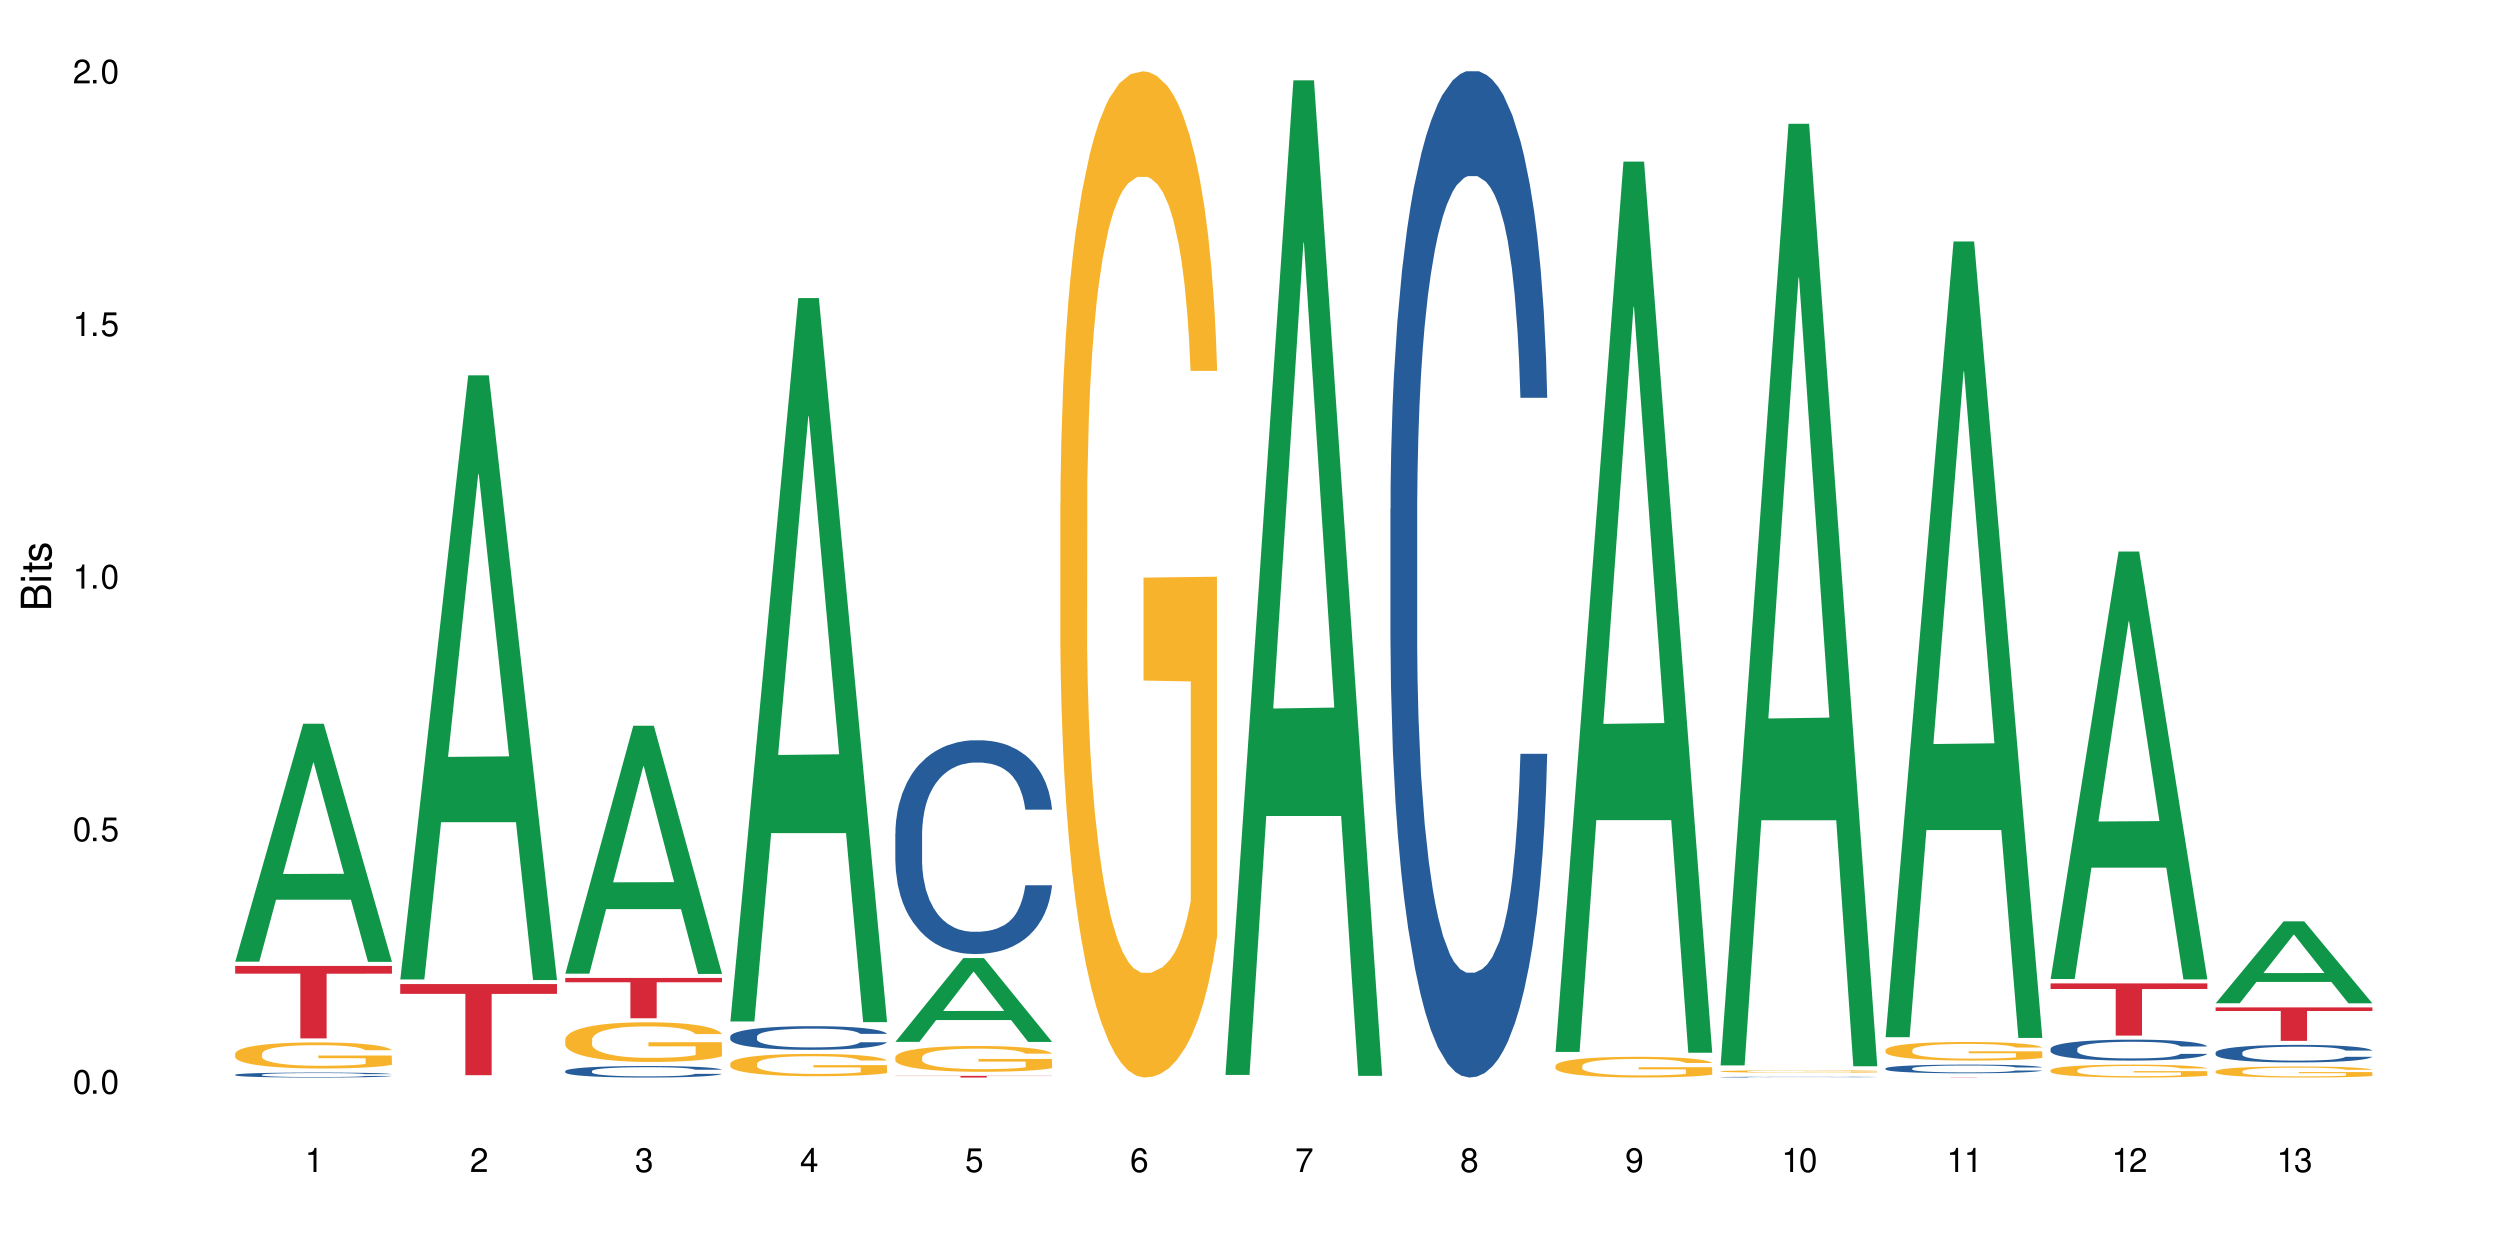 <?xml version="1.0" encoding="UTF-8"?>
<svg xmlns="http://www.w3.org/2000/svg" xmlns:xlink="http://www.w3.org/1999/xlink" width="720" height="360" viewBox="0 0 720 360">
<defs>
<g>
<g id="glyph-0-0">
</g>
<g id="glyph-0-1">
<path d="M 2.641 -6.938 C 2 -6.938 1.422 -6.656 1.078 -6.172 C 0.641 -5.562 0.406 -4.641 0.406 -3.359 C 0.406 -1.016 1.188 0.219 2.641 0.219 C 4.078 0.219 4.859 -1.016 4.859 -3.297 C 4.859 -4.641 4.656 -5.547 4.203 -6.172 C 3.844 -6.656 3.281 -6.938 2.641 -6.938 Z M 2.641 -6.188 C 3.547 -6.188 4 -5.25 4 -3.375 C 4 -1.406 3.562 -0.484 2.625 -0.484 C 1.734 -0.484 1.281 -1.438 1.281 -3.344 C 1.281 -5.25 1.734 -6.188 2.641 -6.188 Z M 2.641 -6.188 "/>
</g>
<g id="glyph-0-2">
<path d="M 1.828 -1 L 0.828 -1 L 0.828 0 L 1.828 0 Z M 1.828 -1 "/>
</g>
<g id="glyph-0-3">
<path d="M 4.562 -6.797 L 1.062 -6.797 L 0.547 -3.094 L 1.328 -3.094 C 1.719 -3.562 2.047 -3.734 2.578 -3.734 C 3.484 -3.734 4.062 -3.109 4.062 -2.094 C 4.062 -1.125 3.484 -0.531 2.578 -0.531 C 1.828 -0.531 1.375 -0.906 1.188 -1.672 L 0.328 -1.672 C 0.453 -1.109 0.547 -0.844 0.75 -0.594 C 1.125 -0.078 1.828 0.219 2.594 0.219 C 3.969 0.219 4.922 -0.781 4.922 -2.219 C 4.922 -3.562 4.031 -4.484 2.719 -4.484 C 2.25 -4.484 1.859 -4.359 1.469 -4.062 L 1.734 -5.969 L 4.562 -5.969 Z M 4.562 -6.797 "/>
</g>
<g id="glyph-0-4">
<path d="M 2.484 -4.938 L 2.484 0 L 3.328 0 L 3.328 -6.938 L 2.766 -6.938 C 2.469 -5.875 2.281 -5.734 0.984 -5.562 L 0.984 -4.938 Z M 2.484 -4.938 "/>
</g>
<g id="glyph-0-5">
<path d="M 4.859 -0.828 L 1.281 -0.828 C 1.359 -1.406 1.672 -1.781 2.5 -2.281 L 3.469 -2.828 C 4.406 -3.344 4.906 -4.062 4.906 -4.906 C 4.906 -5.484 4.672 -6.031 4.266 -6.406 C 3.859 -6.766 3.375 -6.938 2.719 -6.938 C 1.859 -6.938 1.219 -6.625 0.844 -6.031 C 0.609 -5.672 0.5 -5.234 0.484 -4.531 L 1.328 -4.531 C 1.359 -5.016 1.406 -5.281 1.531 -5.516 C 1.75 -5.938 2.188 -6.203 2.703 -6.203 C 3.469 -6.203 4.031 -5.641 4.031 -4.891 C 4.031 -4.344 3.719 -3.859 3.125 -3.516 L 2.234 -3 C 0.812 -2.172 0.406 -1.531 0.328 -0.016 L 4.859 -0.016 Z M 4.859 -0.828 "/>
</g>
<g id="glyph-0-6">
<path d="M 2.125 -3.188 L 2.578 -3.188 C 3.5 -3.188 3.984 -2.766 3.984 -1.922 C 3.984 -1.062 3.469 -0.531 2.594 -0.531 C 1.656 -0.531 1.203 -1 1.156 -2.016 L 0.312 -2.016 C 0.344 -1.453 0.438 -1.094 0.609 -0.781 C 0.953 -0.109 1.625 0.219 2.547 0.219 C 3.953 0.219 4.859 -0.625 4.859 -1.938 C 4.859 -2.828 4.516 -3.297 3.703 -3.594 C 4.344 -3.844 4.656 -4.328 4.656 -5.031 C 4.656 -6.219 3.875 -6.938 2.578 -6.938 C 1.203 -6.938 0.484 -6.172 0.453 -4.703 L 1.297 -4.703 C 1.312 -5.125 1.344 -5.359 1.453 -5.578 C 1.641 -5.969 2.062 -6.203 2.594 -6.203 C 3.344 -6.203 3.797 -5.75 3.797 -5 C 3.797 -4.516 3.609 -4.219 3.25 -4.047 C 3.016 -3.953 2.703 -3.922 2.125 -3.906 Z M 2.125 -3.188 "/>
</g>
<g id="glyph-0-7">
<path d="M 3.141 -1.672 L 3.141 0 L 3.984 0 L 3.984 -1.672 L 4.984 -1.672 L 4.984 -2.438 L 3.984 -2.438 L 3.984 -6.938 L 3.359 -6.938 L 0.266 -2.578 L 0.266 -1.672 Z M 3.141 -2.438 L 1 -2.438 L 3.141 -5.5 Z M 3.141 -2.438 "/>
</g>
<g id="glyph-0-8">
<path d="M 4.781 -5.125 C 4.609 -6.266 3.891 -6.938 2.844 -6.938 C 2.094 -6.938 1.422 -6.578 1.031 -5.953 C 0.594 -5.266 0.406 -4.422 0.406 -3.172 C 0.406 -2 0.578 -1.25 0.984 -0.641 C 1.359 -0.078 1.953 0.219 2.703 0.219 C 3.984 0.219 4.922 -0.75 4.922 -2.094 C 4.922 -3.375 4.062 -4.281 2.844 -4.281 C 2.172 -4.281 1.641 -4.031 1.281 -3.516 C 1.281 -5.234 1.828 -6.188 2.797 -6.188 C 3.391 -6.188 3.797 -5.797 3.938 -5.125 Z M 2.734 -3.531 C 3.547 -3.531 4.062 -2.953 4.062 -2.031 C 4.062 -1.156 3.484 -0.531 2.703 -0.531 C 1.922 -0.531 1.328 -1.188 1.328 -2.078 C 1.328 -2.938 1.906 -3.531 2.734 -3.531 Z M 2.734 -3.531 "/>
</g>
<g id="glyph-0-9">
<path d="M 4.984 -6.797 L 0.438 -6.797 L 0.438 -5.969 L 4.109 -5.969 C 2.5 -3.656 1.828 -2.234 1.328 0 L 2.219 0 C 2.594 -2.172 3.453 -4.047 4.984 -6.094 Z M 4.984 -6.797 "/>
</g>
<g id="glyph-0-10">
<path d="M 3.75 -3.656 C 4.469 -4.094 4.688 -4.438 4.688 -5.078 C 4.688 -6.172 3.844 -6.938 2.641 -6.938 C 1.438 -6.938 0.594 -6.172 0.594 -5.094 C 0.594 -4.438 0.812 -4.094 1.516 -3.656 C 0.734 -3.266 0.359 -2.703 0.359 -1.922 C 0.359 -0.656 1.281 0.219 2.641 0.219 C 3.984 0.219 4.922 -0.656 4.922 -1.922 C 4.922 -2.703 4.531 -3.266 3.75 -3.656 Z M 2.641 -6.188 C 3.359 -6.188 3.812 -5.75 3.812 -5.062 C 3.812 -4.406 3.344 -3.984 2.641 -3.984 C 1.922 -3.984 1.453 -4.406 1.453 -5.078 C 1.453 -5.75 1.922 -6.188 2.641 -6.188 Z M 2.641 -3.266 C 3.484 -3.266 4.062 -2.719 4.062 -1.906 C 4.062 -1.078 3.484 -0.531 2.625 -0.531 C 1.797 -0.531 1.219 -1.094 1.219 -1.906 C 1.219 -2.719 1.781 -3.266 2.641 -3.266 Z M 2.641 -3.266 "/>
</g>
<g id="glyph-0-11">
<path d="M 0.516 -1.578 C 0.672 -0.453 1.406 0.219 2.438 0.219 C 3.188 0.219 3.859 -0.141 4.266 -0.766 C 4.688 -1.453 4.891 -2.297 4.891 -3.547 C 4.891 -4.719 4.703 -5.453 4.312 -6.078 C 3.938 -6.641 3.344 -6.938 2.594 -6.938 C 1.297 -6.938 0.359 -5.969 0.359 -4.625 C 0.359 -3.344 1.234 -2.453 2.453 -2.453 C 3.094 -2.453 3.578 -2.672 4.016 -3.203 C 4 -1.484 3.469 -0.531 2.5 -0.531 C 1.906 -0.531 1.484 -0.906 1.359 -1.578 Z M 2.578 -6.203 C 3.375 -6.203 3.969 -5.531 3.969 -4.641 C 3.969 -3.797 3.391 -3.188 2.547 -3.188 C 1.734 -3.188 1.234 -3.766 1.234 -4.688 C 1.234 -5.562 1.797 -6.203 2.578 -6.203 Z M 2.578 -6.203 "/>
</g>
<g id="glyph-1-0">
</g>
<g id="glyph-1-1">
<path d="M 0 -0.953 L 0 -4.891 C 0 -5.719 -0.234 -6.344 -0.734 -6.797 C -1.188 -7.234 -1.812 -7.469 -2.5 -7.469 C -3.547 -7.469 -4.188 -7 -4.625 -5.875 C -4.984 -6.688 -5.625 -7.094 -6.531 -7.094 C -7.172 -7.094 -7.734 -6.859 -8.141 -6.391 C -8.562 -5.922 -8.75 -5.344 -8.75 -4.5 L -8.75 -0.953 Z M -4.984 -2.062 L -7.766 -2.062 L -7.766 -4.219 C -7.766 -4.844 -7.688 -5.203 -7.453 -5.5 C -7.219 -5.812 -6.859 -5.969 -6.375 -5.969 C -5.891 -5.969 -5.531 -5.812 -5.297 -5.5 C -5.062 -5.203 -4.984 -4.844 -4.984 -4.219 Z M -0.984 -2.062 L -4 -2.062 L -4 -4.781 C -4 -5.766 -3.438 -6.359 -2.484 -6.359 C -1.547 -6.359 -0.984 -5.766 -0.984 -4.781 Z M -0.984 -2.062 "/>
</g>
<g id="glyph-1-2">
<path d="M -6.281 -1.797 L -6.281 -0.797 L 0 -0.797 L 0 -1.797 Z M -8.75 -1.797 L -8.75 -0.797 L -7.484 -0.797 L -7.484 -1.797 Z M -8.75 -1.797 "/>
</g>
<g id="glyph-1-3">
<path d="M -6.281 -3.047 L -6.281 -2.016 L -8.016 -2.016 L -8.016 -1.016 L -6.281 -1.016 L -6.281 -0.172 L -5.469 -0.172 L -5.469 -1.016 L -0.719 -1.016 C -0.078 -1.016 0.281 -1.453 0.281 -2.234 C 0.281 -2.5 0.25 -2.719 0.188 -3.047 L -0.641 -3.047 C -0.609 -2.906 -0.594 -2.766 -0.594 -2.562 C -0.594 -2.141 -0.719 -2.016 -1.156 -2.016 L -5.469 -2.016 L -5.469 -3.047 Z M -6.281 -3.047 "/>
</g>
<g id="glyph-1-4">
<path d="M -4.531 -5.25 C -5.766 -5.25 -6.469 -4.422 -6.469 -2.969 C -6.469 -1.516 -5.719 -0.562 -4.547 -0.562 C -3.562 -0.562 -3.094 -1.062 -2.734 -2.562 L -2.516 -3.484 C -2.344 -4.188 -2.094 -4.469 -1.641 -4.469 C -1.047 -4.469 -0.641 -3.875 -0.641 -3 C -0.641 -2.453 -0.797 -2 -1.062 -1.75 C -1.25 -1.594 -1.422 -1.531 -1.875 -1.469 L -1.875 -0.406 C -0.422 -0.453 0.281 -1.266 0.281 -2.922 C 0.281 -4.5 -0.5 -5.516 -1.719 -5.516 C -2.656 -5.516 -3.172 -4.984 -3.469 -3.734 L -3.703 -2.766 C -3.891 -1.953 -4.156 -1.609 -4.594 -1.609 C -5.188 -1.609 -5.547 -2.125 -5.547 -2.938 C -5.547 -3.75 -5.203 -4.172 -4.531 -4.203 Z M -4.531 -5.25 "/>
</g>
</g>
</defs>
<rect x="-72" y="-36" width="864" height="432" fill="rgb(100%, 100%, 100%)" fill-opacity="1"/>
<path fill-rule="nonzero" fill="rgb(6.275%, 58.824%, 28.235%)" fill-opacity="1" d="M 67.73 276.957 L 67.777 276.891 L 87.316 208.438 L 93.25 208.438 L 112.883 277.02 L 105.984 277.02 L 101.066 259.117 L 79.5 259.117 L 74.676 276.957 L 67.73 276.957 L 81.574 251.711 L 99.086 251.648 L 90.355 219.645 L 90.258 219.578 L 90.164 219.773 L 81.527 251.648 L 81.574 251.711 Z M 67.73 276.957 "/>
<path fill-rule="nonzero" fill="rgb(14.51%, 36.078%, 60%)" fill-opacity="1" d="M 67.73 309.52 L 67.785 309.52 L 67.785 309.488 L 67.953 309.438 L 68.336 309.375 L 68.723 309.332 L 69.715 309.254 L 71.09 309.18 L 72.523 309.121 L 73.566 309.086 L 74.504 309.059 L 76.652 309.012 L 78.027 308.984 L 79.516 308.965 L 81.332 308.941 L 82.652 308.93 L 85.629 308.906 L 87.828 308.898 L 89.535 308.895 L 93.227 308.895 L 95.43 308.898 L 97.027 308.906 L 98.789 308.918 L 100.273 308.93 L 102.863 308.957 L 105.176 308.992 L 106.223 309.016 L 107.875 309.055 L 109.141 309.094 L 110.02 309.129 L 111.012 309.18 L 111.895 309.238 L 112.555 309.305 L 112.883 309.359 L 105.176 309.359 L 104.789 309.309 L 104.348 309.266 L 103.523 309.215 L 102.699 309.176 L 101.543 309.137 L 100.496 309.113 L 99.062 309.086 L 97.797 309.07 L 96.477 309.059 L 95.207 309.051 L 92.785 309.043 L 89.977 309.043 L 88.93 309.047 L 86.785 309.059 L 85.629 309.066 L 83.977 309.086 L 82.82 309.102 L 81.441 309.129 L 80.508 309.148 L 79.352 309.184 L 78.523 309.215 L 77.586 309.258 L 77.035 309.289 L 76.543 309.328 L 76.102 309.371 L 75.77 309.418 L 75.551 309.465 L 75.441 309.512 L 75.441 309.719 L 75.551 309.766 L 75.824 309.82 L 76.543 309.898 L 77.586 309.969 L 78.801 310.023 L 79.957 310.062 L 80.617 310.082 L 81.496 310.105 L 82.875 310.129 L 84.855 310.156 L 86.012 310.168 L 87.773 310.176 L 89.594 310.184 L 92.016 310.184 L 94.164 310.176 L 95.594 310.172 L 97.082 310.16 L 99.117 310.137 L 100.383 310.117 L 101.484 310.09 L 102.312 310.066 L 102.863 310.047 L 103.688 310.004 L 104.348 309.961 L 104.844 309.914 L 105.176 309.871 L 112.883 309.871 L 112.555 309.922 L 112.059 309.973 L 111.562 310.012 L 110.793 310.059 L 109.91 310.098 L 108.645 310.145 L 107.598 310.176 L 106.223 310.207 L 104.957 310.234 L 103.578 310.254 L 101.543 310.281 L 100.219 310.293 L 98.789 310.305 L 97.082 310.316 L 94.934 310.324 L 92.621 310.332 L 90.473 310.332 L 88.16 310.328 L 86.453 310.324 L 84.195 310.312 L 81.387 310.289 L 79.352 310.266 L 77.754 310.238 L 76.375 310.211 L 74.836 310.176 L 72.852 310.121 L 71.641 310.074 L 70.816 310.039 L 69.879 309.988 L 69.219 309.941 L 68.445 309.867 L 67.895 309.773 L 67.73 309.703 Z M 67.73 309.52 "/>
<path fill-rule="nonzero" fill="rgb(96.863%, 70.196%, 16.863%)" fill-opacity="1" d="M 67.73 303.438 L 67.785 303.43 L 67.785 303.293 L 68.008 302.984 L 68.559 302.559 L 69.273 302.207 L 70.043 301.934 L 70.539 301.789 L 71.367 301.582 L 72.082 301.434 L 73.898 301.125 L 76.211 300.836 L 77.477 300.711 L 78.91 300.598 L 80.945 300.465 L 81.883 300.418 L 84.746 300.309 L 87.996 300.238 L 91.574 300.219 L 93.227 300.227 L 95.484 300.254 L 98.566 300.328 L 100.328 300.398 L 101.707 300.465 L 103.137 300.555 L 104.898 300.691 L 106.551 300.855 L 107.875 301.02 L 109.195 301.227 L 110.297 301.445 L 111.234 301.688 L 112.059 301.977 L 112.555 302.215 L 112.883 302.453 L 105.23 302.453 L 104.789 302.215 L 104.293 302.031 L 103.469 301.805 L 102.641 301.641 L 101.816 301.508 L 100.273 301.332 L 98.953 301.219 L 97.301 301.125 L 95.703 301.062 L 93.887 301.02 L 92.785 301.008 L 89.867 301.008 L 87.223 301.055 L 85.684 301.109 L 84.582 301.164 L 83.039 301.27 L 82.102 301.352 L 81.551 301.406 L 79.902 301.617 L 78.801 301.809 L 78.195 301.941 L 77.422 302.145 L 76.871 302.332 L 76.266 302.605 L 75.938 302.812 L 75.496 303.277 L 75.441 304.512 L 75.605 304.773 L 75.938 305.055 L 76.375 305.301 L 77.035 305.562 L 77.699 305.762 L 78.855 306.027 L 79.844 306.207 L 80.617 306.324 L 82.102 306.508 L 82.707 306.57 L 84.141 306.695 L 85.629 306.789 L 87.445 306.871 L 88.82 306.914 L 91.023 306.949 L 93.832 306.949 L 97.137 306.906 L 99.227 306.852 L 100.66 306.797 L 101.598 306.75 L 102.754 306.672 L 103.578 306.605 L 104.348 306.531 L 105.285 306.414 L 105.285 304.773 L 91.684 304.766 L 91.684 304 L 112.828 303.992 L 112.883 306.672 L 111.727 306.859 L 110.297 307.039 L 108.918 307.176 L 107.488 307.289 L 105.449 307.422 L 103.797 307.504 L 101.266 307.602 L 98.953 307.66 L 96.531 307.703 L 94.383 307.723 L 91.852 307.73 L 89.594 307.715 L 87.168 307.676 L 85.242 307.621 L 83.48 307.551 L 81.719 307.461 L 79.516 307.32 L 78.082 307.203 L 76.598 307.059 L 75.109 306.887 L 73.789 306.699 L 72.906 306.559 L 72.027 306.391 L 71.09 306.188 L 70.207 305.953 L 69.547 305.742 L 68.941 305.5 L 68.5 305.273 L 68.062 304.965 L 67.84 304.719 L 67.73 304.508 Z M 67.73 303.438 "/>
<path fill-rule="nonzero" fill="rgb(83.922%, 15.686%, 22.353%)" fill-opacity="1" d="M 67.73 278.184 L 112.883 278.184 L 112.883 280.418 L 94.066 280.438 L 94.066 299.055 L 86.496 299.055 L 86.496 280.457 L 86.387 280.418 L 67.73 280.418 Z M 67.73 278.184 "/>
<path fill-rule="nonzero" fill="rgb(6.275%, 58.824%, 28.235%)" fill-opacity="1" d="M 115.262 282.09 L 115.309 281.926 L 134.848 108.098 L 140.781 108.098 L 160.414 282.254 L 153.516 282.254 L 148.598 236.793 L 127.031 236.793 L 122.207 282.09 L 115.262 282.09 L 129.105 217.988 L 146.617 217.824 L 137.887 136.551 L 137.789 136.391 L 137.691 136.879 L 129.059 217.824 L 129.105 217.988 Z M 115.262 282.09 "/>
<path fill-rule="nonzero" fill="rgb(83.922%, 15.686%, 22.353%)" fill-opacity="1" d="M 115.262 283.418 L 160.414 283.418 L 160.414 286.227 L 141.598 286.25 L 141.598 309.648 L 134.023 309.648 L 134.023 286.273 L 133.914 286.227 L 115.262 286.227 Z M 115.262 283.418 "/>
<path fill-rule="nonzero" fill="rgb(6.275%, 58.824%, 28.235%)" fill-opacity="1" d="M 162.793 280.418 L 162.84 280.352 L 182.379 209.02 L 188.312 209.02 L 207.945 280.484 L 201.047 280.484 L 196.125 261.832 L 174.562 261.832 L 169.738 280.418 L 162.793 280.418 L 176.637 254.113 L 194.148 254.047 L 185.418 220.695 L 185.32 220.629 L 185.223 220.828 L 176.59 254.047 L 176.637 254.113 Z M 162.793 280.418 "/>
<path fill-rule="nonzero" fill="rgb(14.51%, 36.078%, 60%)" fill-opacity="1" d="M 162.793 308.457 L 162.848 308.453 L 162.848 308.379 L 163.012 308.266 L 163.398 308.117 L 163.781 308.02 L 164.773 307.84 L 166.148 307.668 L 167.582 307.531 L 168.629 307.453 L 169.562 307.395 L 171.711 307.281 L 173.09 307.223 L 174.574 307.172 L 176.391 307.121 L 177.715 307.09 L 180.688 307.043 L 182.891 307.02 L 184.598 307.012 L 188.285 307.012 L 190.488 307.023 L 192.086 307.039 L 193.848 307.062 L 195.336 307.09 L 197.922 307.156 L 200.234 307.242 L 201.281 307.289 L 202.934 307.383 L 204.199 307.477 L 205.082 307.555 L 206.074 307.668 L 206.953 307.805 L 207.613 307.957 L 207.945 308.09 L 200.234 308.09 L 199.852 307.969 L 199.41 307.875 L 198.582 307.75 L 197.758 307.66 L 196.602 307.574 L 195.555 307.516 L 194.125 307.457 L 192.855 307.422 L 191.535 307.395 L 190.27 307.375 L 187.848 307.355 L 185.039 307.355 L 183.992 307.363 L 181.844 307.387 L 180.688 307.41 L 179.035 307.449 L 177.879 307.492 L 176.504 307.551 L 175.566 307.602 L 174.41 307.684 L 173.586 307.75 L 172.648 307.852 L 172.098 307.926 L 171.602 308.012 L 171.16 308.113 L 170.832 308.219 L 170.609 308.332 L 170.5 308.441 L 170.5 308.91 L 170.609 309.02 L 170.887 309.148 L 171.602 309.332 L 172.648 309.496 L 173.859 309.621 L 175.016 309.715 L 175.676 309.754 L 176.559 309.805 L 177.934 309.863 L 179.918 309.926 L 181.074 309.949 L 182.836 309.973 L 184.652 309.984 L 187.074 309.984 L 189.223 309.973 L 190.656 309.957 L 192.141 309.934 L 194.18 309.883 L 195.445 309.836 L 196.547 309.777 L 197.371 309.719 L 197.922 309.672 L 198.75 309.578 L 199.41 309.473 L 199.906 309.367 L 200.234 309.266 L 207.945 309.266 L 207.613 309.387 L 207.117 309.504 L 206.625 309.59 L 205.852 309.699 L 204.973 309.793 L 203.703 309.898 L 202.66 309.969 L 201.281 310.043 L 200.016 310.102 L 198.641 310.152 L 196.602 310.215 L 195.281 310.246 L 193.848 310.273 L 192.141 310.297 L 189.992 310.316 L 187.68 310.328 L 185.535 310.332 L 183.219 310.328 L 181.512 310.312 L 179.254 310.285 L 176.449 310.23 L 174.41 310.176 L 172.812 310.117 L 171.438 310.055 L 169.895 309.973 L 167.914 309.84 L 166.699 309.738 L 165.875 309.652 L 164.938 309.535 L 164.277 309.426 L 163.508 309.258 L 162.957 309.043 L 162.793 308.875 Z M 162.793 308.457 "/>
<path fill-rule="nonzero" fill="rgb(96.863%, 70.196%, 16.863%)" fill-opacity="1" d="M 162.793 299.312 L 162.848 299.301 L 162.848 299.094 L 163.066 298.625 L 163.617 297.977 L 164.332 297.445 L 165.105 297.027 L 165.602 296.809 L 166.426 296.492 L 167.141 296.266 L 168.957 295.793 L 171.27 295.355 L 172.539 295.168 L 173.969 294.992 L 176.008 294.793 L 176.941 294.719 L 179.805 294.551 L 183.055 294.449 L 186.633 294.418 L 188.285 294.426 L 190.543 294.469 L 193.629 294.582 L 195.391 294.688 L 196.766 294.793 L 198.199 294.93 L 199.961 295.137 L 201.613 295.387 L 202.934 295.637 L 204.254 295.953 L 205.355 296.285 L 206.293 296.652 L 207.117 297.09 L 207.613 297.453 L 207.945 297.82 L 200.289 297.82 L 199.852 297.453 L 199.355 297.172 L 198.527 296.828 L 197.703 296.578 L 196.875 296.379 L 195.336 296.109 L 194.012 295.941 L 192.363 295.793 L 190.766 295.699 L 188.949 295.637 L 187.848 295.617 L 184.926 295.617 L 182.285 295.691 L 180.742 295.773 L 179.641 295.855 L 178.098 296.016 L 177.164 296.141 L 176.613 296.223 L 174.961 296.547 L 173.859 296.84 L 173.254 297.035 L 172.484 297.352 L 171.934 297.633 L 171.328 298.051 L 170.996 298.363 L 170.555 299.074 L 170.5 300.953 L 170.664 301.348 L 170.996 301.777 L 171.438 302.152 L 172.098 302.547 L 172.758 302.852 L 173.914 303.258 L 174.906 303.531 L 175.676 303.707 L 177.164 303.988 L 177.77 304.082 L 179.199 304.27 L 180.688 304.418 L 182.504 304.543 L 183.883 304.605 L 186.082 304.656 L 188.891 304.656 L 192.195 304.594 L 194.289 304.512 L 195.719 304.426 L 196.656 304.355 L 197.812 304.238 L 198.641 304.137 L 199.41 304.02 L 200.348 303.844 L 200.348 301.348 L 186.746 301.336 L 186.746 300.168 L 207.891 300.156 L 207.945 304.238 L 206.789 304.52 L 205.355 304.793 L 203.98 305 L 202.547 305.18 L 200.512 305.379 L 198.859 305.504 L 196.324 305.648 L 194.012 305.742 L 191.59 305.805 L 189.441 305.836 L 186.91 305.848 L 184.652 305.824 L 182.23 305.762 L 180.301 305.68 L 178.539 305.574 L 176.777 305.441 L 174.574 305.219 L 173.145 305.043 L 171.656 304.824 L 170.172 304.562 L 168.848 304.281 L 167.969 304.062 L 167.086 303.812 L 166.148 303.5 L 165.27 303.145 L 164.609 302.82 L 164.004 302.453 L 163.562 302.109 L 163.121 301.641 L 162.902 301.266 L 162.793 300.941 Z M 162.793 299.312 "/>
<path fill-rule="nonzero" fill="rgb(83.922%, 15.686%, 22.353%)" fill-opacity="1" d="M 162.793 281.648 L 207.945 281.648 L 207.945 282.891 L 189.125 282.902 L 189.125 293.254 L 181.555 293.254 L 181.555 282.914 L 181.445 282.891 L 162.793 282.891 Z M 162.793 281.648 "/>
<path fill-rule="nonzero" fill="rgb(6.275%, 58.824%, 28.235%)" fill-opacity="1" d="M 210.32 294.184 L 210.371 293.984 L 229.906 85.852 L 235.84 85.852 L 255.477 294.379 L 248.578 294.379 L 243.656 239.945 L 222.094 239.945 L 217.27 294.184 L 210.32 294.184 L 224.168 217.43 L 241.68 217.234 L 232.945 119.922 L 232.852 119.727 L 232.754 120.312 L 224.117 217.234 L 224.168 217.43 Z M 210.32 294.184 "/>
<path fill-rule="nonzero" fill="rgb(14.51%, 36.078%, 60%)" fill-opacity="1" d="M 210.32 298.508 L 210.375 298.5 L 210.375 298.352 L 210.543 298.113 L 210.926 297.816 L 211.312 297.609 L 212.305 297.242 L 213.68 296.887 L 215.113 296.613 L 216.16 296.449 L 217.094 296.328 L 219.242 296.098 L 220.617 295.977 L 222.105 295.871 L 223.922 295.766 L 225.246 295.703 L 228.219 295.605 L 230.422 295.559 L 232.129 295.543 L 235.816 295.543 L 238.02 295.566 L 239.617 295.598 L 241.379 295.648 L 242.863 295.703 L 245.453 295.84 L 247.766 296.016 L 248.812 296.113 L 250.465 296.309 L 251.73 296.496 L 252.613 296.656 L 253.602 296.887 L 254.484 297.168 L 255.145 297.484 L 255.477 297.754 L 247.766 297.754 L 247.379 297.504 L 246.941 297.309 L 246.113 297.055 L 245.289 296.875 L 244.133 296.695 L 243.086 296.574 L 241.652 296.457 L 240.387 296.383 L 239.066 296.328 L 237.801 296.289 L 235.375 296.25 L 232.566 296.25 L 231.523 296.266 L 229.375 296.312 L 228.219 296.359 L 226.566 296.445 L 225.41 296.527 L 224.031 296.648 L 223.098 296.758 L 221.941 296.918 L 221.113 297.062 L 220.18 297.266 L 219.629 297.422 L 219.133 297.598 L 218.691 297.801 L 218.359 298.02 L 218.141 298.25 L 218.031 298.477 L 218.031 299.441 L 218.141 299.664 L 218.418 299.926 L 219.133 300.305 L 220.18 300.637 L 221.391 300.898 L 222.547 301.086 L 223.207 301.172 L 224.086 301.27 L 225.465 301.395 L 227.445 301.52 L 228.602 301.57 L 230.367 301.621 L 232.184 301.645 L 234.605 301.645 L 236.754 301.621 L 238.184 301.59 L 239.672 301.539 L 241.707 301.434 L 242.977 301.332 L 244.078 301.215 L 244.902 301.098 L 245.453 300.996 L 246.277 300.805 L 246.941 300.594 L 247.438 300.375 L 247.766 300.164 L 255.477 300.164 L 255.145 300.41 L 254.648 300.656 L 254.152 300.836 L 253.383 301.055 L 252.5 301.246 L 251.234 301.465 L 250.188 301.609 L 248.812 301.762 L 247.547 301.883 L 246.168 301.988 L 244.133 302.113 L 242.809 302.176 L 241.379 302.23 L 239.672 302.281 L 237.523 302.324 L 235.211 302.348 L 233.062 302.355 L 230.75 302.344 L 229.043 302.316 L 226.785 302.262 L 223.977 302.148 L 221.941 302.031 L 220.344 301.914 L 218.965 301.789 L 217.426 301.621 L 215.441 301.348 L 214.23 301.133 L 213.406 300.961 L 212.469 300.719 L 211.809 300.5 L 211.039 300.152 L 210.488 299.707 L 210.32 299.367 Z M 210.32 298.508 "/>
<path fill-rule="nonzero" fill="rgb(96.863%, 70.196%, 16.863%)" fill-opacity="1" d="M 210.32 306.273 L 210.375 306.27 L 210.375 306.152 L 210.598 305.887 L 211.148 305.523 L 211.863 305.223 L 212.633 304.988 L 213.129 304.863 L 213.957 304.688 L 214.672 304.559 L 216.488 304.293 L 218.801 304.047 L 220.066 303.941 L 221.5 303.844 L 223.539 303.73 L 224.473 303.688 L 227.336 303.594 L 230.586 303.535 L 234.164 303.52 L 235.816 303.523 L 238.074 303.547 L 241.156 303.613 L 242.922 303.672 L 244.297 303.73 L 245.73 303.809 L 247.492 303.926 L 249.145 304.066 L 250.465 304.207 L 251.785 304.383 L 252.887 304.57 L 253.824 304.777 L 254.648 305.023 L 255.145 305.23 L 255.477 305.434 L 247.82 305.434 L 247.379 305.23 L 246.887 305.07 L 246.059 304.875 L 245.234 304.734 L 244.406 304.625 L 242.863 304.473 L 241.543 304.375 L 239.891 304.293 L 238.293 304.242 L 236.477 304.207 L 235.375 304.195 L 232.457 304.195 L 229.816 304.234 L 228.273 304.281 L 227.172 304.328 L 225.629 304.418 L 224.695 304.488 L 224.145 304.535 L 222.492 304.719 L 221.391 304.883 L 220.785 304.992 L 220.012 305.172 L 219.461 305.328 L 218.855 305.562 L 218.527 305.738 L 218.086 306.141 L 218.031 307.195 L 218.195 307.422 L 218.527 307.66 L 218.965 307.871 L 219.629 308.098 L 220.289 308.266 L 221.445 308.496 L 222.438 308.648 L 223.207 308.75 L 224.695 308.906 L 225.301 308.961 L 226.73 309.066 L 228.219 309.148 L 230.035 309.219 L 231.41 309.254 L 233.613 309.281 L 236.422 309.281 L 239.727 309.246 L 241.82 309.199 L 243.25 309.152 L 244.188 309.113 L 245.344 309.047 L 246.168 308.988 L 246.941 308.926 L 247.875 308.824 L 247.875 307.422 L 234.273 307.414 L 234.273 306.758 L 255.422 306.75 L 255.477 309.047 L 254.32 309.207 L 252.887 309.359 L 251.512 309.477 L 250.078 309.578 L 248.043 309.688 L 246.391 309.758 L 243.855 309.84 L 241.543 309.895 L 239.121 309.93 L 236.973 309.945 L 234.441 309.953 L 232.184 309.941 L 229.758 309.906 L 227.832 309.859 L 226.07 309.801 L 224.309 309.723 L 222.105 309.602 L 220.672 309.5 L 219.188 309.375 L 217.699 309.23 L 216.379 309.07 L 215.496 308.949 L 214.617 308.809 L 213.68 308.629 L 212.801 308.43 L 212.137 308.25 L 211.531 308.043 L 211.094 307.848 L 210.652 307.586 L 210.43 307.375 L 210.32 307.191 Z M 210.32 306.273 "/>
<path fill-rule="nonzero" fill="rgb(6.275%, 58.824%, 28.235%)" fill-opacity="1" d="M 257.852 300.051 L 257.898 300.027 L 277.438 275.926 L 283.371 275.926 L 303.004 300.074 L 296.105 300.074 L 291.188 293.77 L 269.621 293.77 L 264.797 300.051 L 257.852 300.051 L 271.695 291.164 L 289.207 291.141 L 280.477 279.871 L 280.379 279.848 L 280.285 279.914 L 271.648 291.141 L 271.695 291.164 Z M 257.852 300.051 "/>
<path fill-rule="nonzero" fill="rgb(14.51%, 36.078%, 60%)" fill-opacity="1" d="M 257.852 239.996 L 257.906 239.941 L 257.906 238.59 L 258.07 236.453 L 258.457 233.754 L 258.844 231.895 L 259.832 228.578 L 261.211 225.371 L 262.641 222.895 L 263.688 221.434 L 264.625 220.309 L 266.773 218.227 L 268.148 217.156 L 269.637 216.203 L 271.453 215.246 L 272.773 214.684 L 275.746 213.781 L 277.949 213.391 L 279.656 213.219 L 283.348 213.219 L 285.551 213.445 L 287.145 213.727 L 288.91 214.176 L 290.395 214.684 L 292.984 215.922 L 295.297 217.496 L 296.344 218.395 L 297.996 220.141 L 299.262 221.828 L 300.141 223.289 L 301.133 225.371 L 302.016 227.902 L 302.676 230.77 L 303.004 233.191 L 295.297 233.191 L 294.91 230.941 L 294.469 229.195 L 293.645 226.891 L 292.816 225.258 L 291.66 223.625 L 290.617 222.559 L 289.184 221.488 L 287.918 220.812 L 286.598 220.309 L 285.328 219.969 L 282.906 219.633 L 280.098 219.633 L 279.051 219.746 L 276.902 220.195 L 275.746 220.59 L 274.098 221.375 L 272.941 222.109 L 271.562 223.234 L 270.625 224.188 L 269.469 225.652 L 268.645 226.945 L 267.707 228.801 L 267.156 230.207 L 266.66 231.785 L 266.223 233.641 L 265.891 235.609 L 265.672 237.691 L 265.562 239.715 L 265.562 248.434 L 265.672 250.461 L 265.945 252.824 L 266.66 256.254 L 267.707 259.234 L 268.918 261.598 L 270.074 263.285 L 270.738 264.074 L 271.617 264.973 L 272.996 266.098 L 274.977 267.223 L 276.133 267.672 L 277.895 268.125 L 279.711 268.348 L 282.137 268.348 L 284.281 268.125 L 285.715 267.844 L 287.203 267.391 L 289.238 266.438 L 290.504 265.535 L 291.605 264.465 L 292.434 263.398 L 292.984 262.496 L 293.809 260.754 L 294.469 258.84 L 294.965 256.871 L 295.297 254.961 L 303.004 254.961 L 302.676 257.211 L 302.18 259.402 L 301.684 261.035 L 300.914 263.004 L 300.031 264.746 L 298.766 266.719 L 297.719 268.012 L 296.344 269.418 L 295.074 270.484 L 293.699 271.441 L 291.66 272.566 L 290.34 273.129 L 288.91 273.637 L 287.203 274.086 L 285.055 274.48 L 282.742 274.703 L 280.594 274.762 L 278.281 274.648 L 276.574 274.422 L 274.316 273.918 L 271.508 272.906 L 269.469 271.836 L 267.875 270.766 L 266.496 269.641 L 264.953 268.125 L 262.973 265.648 L 261.762 263.734 L 260.934 262.16 L 260 259.965 L 259.34 257.996 L 258.566 254.848 L 258.016 250.852 L 257.852 247.758 Z M 257.852 239.996 "/>
<path fill-rule="nonzero" fill="rgb(96.863%, 70.196%, 16.863%)" fill-opacity="1" d="M 257.852 304.426 L 257.906 304.418 L 257.906 304.281 L 258.125 303.977 L 258.676 303.555 L 259.395 303.207 L 260.164 302.938 L 260.66 302.793 L 261.484 302.59 L 262.203 302.441 L 264.02 302.137 L 266.332 301.852 L 267.598 301.727 L 269.031 301.613 L 271.066 301.484 L 272.004 301.438 L 274.867 301.328 L 278.117 301.258 L 281.695 301.238 L 283.348 301.246 L 285.605 301.273 L 288.688 301.348 L 290.449 301.414 L 291.828 301.484 L 293.258 301.57 L 295.02 301.707 L 296.672 301.871 L 297.996 302.035 L 299.316 302.238 L 300.418 302.453 L 301.352 302.691 L 302.18 302.977 L 302.676 303.215 L 303.004 303.453 L 295.352 303.453 L 294.91 303.215 L 294.414 303.031 L 293.59 302.809 L 292.762 302.645 L 291.938 302.516 L 290.395 302.34 L 289.074 302.23 L 287.422 302.137 L 285.824 302.074 L 284.008 302.035 L 282.906 302.02 L 279.988 302.02 L 277.344 302.066 L 275.805 302.121 L 274.703 302.176 L 273.16 302.277 L 272.223 302.359 L 271.672 302.414 L 270.02 302.625 L 268.918 302.816 L 268.312 302.945 L 267.543 303.148 L 266.992 303.332 L 266.387 303.602 L 266.055 303.809 L 265.617 304.27 L 265.562 305.492 L 265.727 305.75 L 266.055 306.027 L 266.496 306.273 L 267.156 306.531 L 267.82 306.727 L 268.977 306.992 L 269.965 307.168 L 270.738 307.285 L 272.223 307.469 L 272.828 307.531 L 274.262 307.652 L 275.746 307.746 L 277.566 307.828 L 278.941 307.871 L 281.145 307.902 L 283.953 307.902 L 287.258 307.863 L 289.348 307.809 L 290.781 307.754 L 291.719 307.707 L 292.875 307.633 L 293.699 307.562 L 294.469 307.488 L 295.406 307.375 L 295.406 305.75 L 281.805 305.742 L 281.805 304.98 L 302.949 304.977 L 303.004 307.633 L 301.848 307.816 L 300.418 307.992 L 299.039 308.129 L 297.609 308.242 L 295.57 308.371 L 293.918 308.453 L 291.387 308.551 L 289.074 308.609 L 286.652 308.652 L 284.504 308.672 L 281.969 308.68 L 279.711 308.664 L 277.289 308.625 L 275.363 308.57 L 273.602 308.5 L 271.84 308.414 L 269.637 308.27 L 268.203 308.156 L 266.719 308.012 L 265.23 307.844 L 263.91 307.66 L 263.027 307.516 L 262.148 307.352 L 261.211 307.148 L 260.328 306.918 L 259.668 306.707 L 259.062 306.469 L 258.621 306.246 L 258.184 305.941 L 257.961 305.695 L 257.852 305.484 Z M 257.852 304.426 "/>
<path fill-rule="nonzero" fill="rgb(83.922%, 15.686%, 22.353%)" fill-opacity="1" d="M 257.852 309.844 L 303.004 309.844 L 303.004 309.895 L 284.188 309.895 L 284.188 310.332 L 276.617 310.332 L 276.617 309.895 L 257.852 309.895 Z M 257.852 309.844 "/>
<path fill-rule="nonzero" fill="rgb(96.863%, 70.196%, 16.863%)" fill-opacity="1" d="M 305.383 144.652 L 305.438 144.387 L 305.438 139.094 L 305.656 127.184 L 306.207 110.777 L 306.922 97.277 L 307.695 86.691 L 308.191 81.133 L 309.016 73.195 L 309.73 67.371 L 311.551 55.461 L 313.863 44.348 L 315.129 39.582 L 316.559 35.082 L 318.598 30.055 L 319.535 28.203 L 322.398 23.965 L 325.645 21.32 L 329.227 20.527 L 330.879 20.789 L 333.137 21.848 L 336.219 24.762 L 337.98 27.406 L 339.355 30.055 L 340.789 33.496 L 342.551 38.789 L 344.203 45.141 L 345.523 51.492 L 346.848 59.43 L 347.949 67.902 L 348.883 77.164 L 349.711 88.281 L 350.203 97.543 L 350.535 106.805 L 342.883 106.805 L 342.441 97.543 L 341.945 90.398 L 341.121 81.664 L 340.293 75.312 L 339.469 70.281 L 337.926 63.402 L 336.605 59.168 L 334.953 55.461 L 333.355 53.078 L 331.539 51.492 L 330.438 50.961 L 327.52 50.961 L 324.875 52.816 L 323.332 54.934 L 322.23 57.051 L 320.691 61.02 L 319.754 64.195 L 319.203 66.312 L 317.551 74.516 L 316.449 81.93 L 315.844 86.957 L 315.074 94.898 L 314.523 102.043 L 313.918 112.629 L 313.586 120.57 L 313.145 138.566 L 313.09 186.207 L 313.258 196.262 L 313.586 207.113 L 314.027 216.641 L 314.688 226.699 L 315.348 234.375 L 316.504 244.695 L 317.496 251.578 L 318.266 256.078 L 319.754 263.223 L 320.359 265.605 L 321.793 270.367 L 323.277 274.074 L 325.094 277.25 L 326.473 278.836 L 328.676 280.16 L 331.484 280.16 L 334.785 278.574 L 336.879 276.457 L 338.312 274.34 L 339.246 272.484 L 340.402 269.574 L 341.23 266.926 L 342 264.016 L 342.938 259.516 L 342.938 196.262 L 329.336 195.996 L 329.336 166.355 L 350.48 166.09 L 350.535 269.574 L 349.379 276.719 L 347.949 283.602 L 346.57 288.895 L 345.141 293.395 L 343.102 298.422 L 341.449 301.598 L 338.918 305.305 L 336.605 307.688 L 334.18 309.273 L 332.035 310.066 L 329.5 310.332 L 327.242 309.805 L 324.82 308.215 L 322.895 306.098 L 321.129 303.453 L 319.367 300.012 L 317.164 294.453 L 315.734 289.953 L 314.246 284.395 L 312.762 277.777 L 311.438 270.633 L 310.559 265.074 L 309.676 258.723 L 308.742 250.781 L 307.859 241.785 L 307.199 233.578 L 306.594 224.316 L 306.152 215.582 L 305.711 203.672 L 305.492 194.145 L 305.383 185.941 Z M 305.383 144.652 "/>
<path fill-rule="nonzero" fill="rgb(6.275%, 58.824%, 28.235%)" fill-opacity="1" d="M 352.91 309.578 L 352.961 309.309 L 372.496 23.137 L 378.43 23.137 L 398.066 309.848 L 391.168 309.848 L 386.246 235.008 L 364.684 235.008 L 359.859 309.578 L 352.91 309.578 L 366.758 204.047 L 384.27 203.777 L 375.535 69.98 L 375.441 69.711 L 375.344 70.516 L 366.707 203.777 L 366.758 204.047 Z M 352.91 309.578 "/>
<path fill-rule="nonzero" fill="rgb(14.51%, 36.078%, 60%)" fill-opacity="1" d="M 400.441 146.621 L 400.496 146.355 L 400.496 140 L 400.664 129.934 L 401.047 117.215 L 401.434 108.477 L 402.426 92.844 L 403.801 77.746 L 405.234 66.09 L 406.277 59.203 L 407.215 53.902 L 409.363 44.102 L 410.738 39.07 L 412.227 34.566 L 414.043 30.062 L 415.363 27.414 L 418.34 23.176 L 420.539 21.32 L 422.246 20.527 L 425.938 20.527 L 428.141 21.586 L 429.738 22.91 L 431.5 25.031 L 432.984 27.414 L 435.574 33.242 L 437.887 40.66 L 438.934 44.898 L 440.586 53.109 L 441.852 61.055 L 442.73 67.945 L 443.723 77.746 L 444.605 89.668 L 445.266 103.176 L 445.598 114.566 L 437.887 114.566 L 437.5 103.973 L 437.062 95.758 L 436.234 84.898 L 435.41 77.215 L 434.254 69.535 L 433.207 64.5 L 431.773 59.469 L 430.508 56.289 L 429.188 53.902 L 427.918 52.316 L 425.496 50.727 L 422.688 50.727 L 421.641 51.254 L 419.496 53.375 L 418.34 55.23 L 416.688 58.938 L 415.531 62.383 L 414.152 67.68 L 413.219 72.184 L 412.062 79.07 L 411.234 85.164 L 410.301 93.906 L 409.75 100.527 L 409.254 107.945 L 408.812 116.688 L 408.48 125.957 L 408.262 135.762 L 408.152 145.297 L 408.152 186.355 L 408.262 195.895 L 408.535 207.02 L 409.254 223.18 L 410.301 237.219 L 411.512 248.344 L 412.668 256.293 L 413.328 260 L 414.207 264.238 L 415.586 269.535 L 417.566 274.836 L 418.723 276.953 L 420.484 279.074 L 422.305 280.133 L 424.727 280.133 L 426.875 279.074 L 428.305 277.75 L 429.793 275.629 L 431.828 271.125 L 433.098 266.887 L 434.195 261.855 L 435.023 256.82 L 435.574 252.582 L 436.398 244.371 L 437.062 235.363 L 437.555 226.094 L 437.887 217.086 L 445.598 217.086 L 445.266 227.684 L 444.77 238.012 L 444.273 245.695 L 443.504 254.969 L 442.621 263.18 L 441.355 272.449 L 440.309 278.543 L 438.934 285.168 L 437.668 290.199 L 436.289 294.703 L 434.254 300 L 432.93 302.648 L 431.5 305.035 L 429.793 307.152 L 427.645 309.008 L 425.332 310.066 L 423.184 310.332 L 420.871 309.801 L 419.164 308.742 L 416.906 306.359 L 414.098 301.59 L 412.062 296.559 L 410.465 291.523 L 409.086 286.227 L 407.547 279.074 L 405.562 267.418 L 404.352 258.41 L 403.527 250.992 L 402.59 240.664 L 401.93 231.391 L 401.156 216.555 L 400.605 197.746 L 400.441 183.18 Z M 400.441 146.621 "/>
<path fill-rule="nonzero" fill="rgb(6.275%, 58.824%, 28.235%)" fill-opacity="1" d="M 447.973 302.953 L 448.02 302.715 L 467.559 46.535 L 473.492 46.535 L 493.125 303.195 L 486.227 303.195 L 481.309 236.199 L 459.742 236.199 L 454.918 302.953 L 447.973 302.953 L 461.816 208.484 L 479.328 208.242 L 470.598 88.469 L 470.5 88.23 L 470.406 88.953 L 461.77 208.242 L 461.816 208.484 Z M 447.973 302.953 "/>
<path fill-rule="nonzero" fill="rgb(96.863%, 70.196%, 16.863%)" fill-opacity="1" d="M 447.973 306.918 L 448.027 306.914 L 448.027 306.805 L 448.246 306.559 L 448.797 306.219 L 449.516 305.941 L 450.285 305.723 L 450.781 305.609 L 451.605 305.445 L 452.324 305.324 L 454.141 305.078 L 456.453 304.852 L 457.719 304.754 L 459.152 304.66 L 461.188 304.555 L 462.125 304.516 L 464.988 304.43 L 468.238 304.375 L 471.816 304.359 L 473.469 304.363 L 475.727 304.387 L 478.809 304.445 L 480.57 304.5 L 481.949 304.555 L 483.379 304.625 L 485.141 304.734 L 486.793 304.867 L 488.113 304.996 L 489.438 305.16 L 490.539 305.336 L 491.473 305.527 L 492.301 305.754 L 492.797 305.945 L 493.125 306.137 L 485.473 306.137 L 485.031 305.945 L 484.535 305.801 L 483.711 305.621 L 482.883 305.488 L 482.059 305.387 L 480.516 305.242 L 479.195 305.156 L 477.543 305.078 L 475.945 305.031 L 474.129 304.996 L 473.027 304.988 L 470.109 304.988 L 467.465 305.023 L 465.922 305.07 L 464.824 305.113 L 463.281 305.195 L 462.344 305.258 L 461.793 305.305 L 460.141 305.473 L 459.039 305.625 L 458.434 305.73 L 457.664 305.891 L 457.113 306.039 L 456.508 306.258 L 456.176 306.422 L 455.738 306.793 L 455.68 307.773 L 455.848 307.98 L 456.176 308.203 L 456.617 308.402 L 457.277 308.609 L 457.938 308.766 L 459.094 308.98 L 460.086 309.121 L 460.859 309.215 L 462.344 309.363 L 462.949 309.41 L 464.383 309.508 L 465.867 309.586 L 467.688 309.652 L 469.062 309.684 L 471.266 309.711 L 474.074 309.711 L 477.379 309.68 L 479.469 309.633 L 480.902 309.59 L 481.836 309.551 L 482.992 309.492 L 483.82 309.438 L 484.59 309.379 L 485.527 309.285 L 485.527 307.98 L 471.926 307.977 L 471.926 307.363 L 493.07 307.359 L 493.125 309.492 L 491.969 309.641 L 490.539 309.781 L 489.16 309.891 L 487.73 309.984 L 485.691 310.086 L 484.039 310.152 L 481.508 310.23 L 479.195 310.277 L 476.773 310.312 L 474.625 310.328 L 472.09 310.332 L 469.832 310.32 L 467.41 310.289 L 465.484 310.246 L 463.723 310.191 L 461.957 310.121 L 459.758 310.004 L 458.324 309.914 L 456.836 309.797 L 455.352 309.66 L 454.031 309.516 L 453.148 309.398 L 452.266 309.27 L 451.332 309.105 L 450.449 308.918 L 449.789 308.75 L 449.184 308.559 L 448.742 308.379 L 448.301 308.133 L 448.082 307.938 L 447.973 307.77 Z M 447.973 306.918 "/>
<path fill-rule="nonzero" fill="rgb(6.275%, 58.824%, 28.235%)" fill-opacity="1" d="M 495.504 306.828 L 495.551 306.57 L 515.09 35.66 L 521.023 35.66 L 540.656 307.082 L 533.758 307.082 L 528.836 236.23 L 507.273 236.23 L 502.449 306.828 L 495.504 306.828 L 509.348 206.922 L 526.859 206.668 L 518.129 80.004 L 518.031 79.75 L 517.934 80.512 L 509.301 206.668 L 509.348 206.922 Z M 495.504 306.828 "/>
<path fill-rule="nonzero" fill="rgb(14.51%, 36.078%, 60%)" fill-opacity="1" d="M 495.504 310.203 L 495.559 310.203 L 495.559 310.199 L 495.723 310.191 L 496.109 310.18 L 496.492 310.172 L 497.484 310.16 L 498.863 310.148 L 500.293 310.141 L 501.34 310.133 L 502.277 310.129 L 504.422 310.121 L 505.801 310.117 L 507.285 310.113 L 509.105 310.109 L 510.426 310.109 L 513.398 310.105 L 515.602 310.105 L 517.309 310.102 L 520.996 310.102 L 523.199 310.105 L 526.559 310.105 L 528.047 310.109 L 530.633 310.113 L 532.945 310.117 L 533.992 310.121 L 535.645 310.129 L 536.91 310.137 L 537.793 310.141 L 538.785 310.148 L 539.664 310.156 L 540.324 310.168 L 540.656 310.176 L 532.945 310.176 L 532.562 310.168 L 532.121 310.164 L 531.297 310.152 L 530.469 310.148 L 529.312 310.141 L 528.266 310.137 L 526.836 310.133 L 525.566 310.133 L 524.246 310.129 L 513.398 310.129 L 511.746 310.133 L 510.59 310.137 L 509.215 310.141 L 508.277 310.145 L 507.121 310.148 L 506.297 310.156 L 505.359 310.16 L 504.809 310.168 L 504.312 310.172 L 503.871 310.18 L 503.543 310.188 L 503.32 310.195 L 503.211 310.203 L 503.211 310.234 L 503.32 310.242 L 503.598 310.25 L 504.312 310.262 L 505.359 310.273 L 506.57 310.285 L 507.727 310.289 L 508.387 310.293 L 509.27 310.297 L 510.645 310.301 L 512.629 310.305 L 513.785 310.305 L 515.547 310.309 L 523.367 310.309 L 524.852 310.305 L 526.891 310.301 L 528.156 310.297 L 529.258 310.293 L 530.082 310.289 L 530.633 310.285 L 531.461 310.281 L 532.121 310.273 L 532.617 310.266 L 532.945 310.258 L 540.656 310.258 L 540.324 310.266 L 539.832 310.273 L 539.336 310.281 L 538.562 310.289 L 537.684 310.297 L 536.418 310.301 L 535.371 310.309 L 533.992 310.312 L 532.727 310.316 L 531.352 310.32 L 529.312 310.324 L 527.992 310.328 L 524.852 310.328 L 522.703 310.332 L 514.227 310.332 L 511.969 310.328 L 509.16 310.324 L 507.121 310.32 L 505.523 310.316 L 504.148 310.312 L 502.605 310.309 L 500.625 310.297 L 499.414 310.293 L 498.586 310.285 L 497.648 310.277 L 496.988 310.27 L 496.219 310.258 L 495.668 310.242 L 495.504 310.23 Z M 495.504 310.203 "/>
<path fill-rule="nonzero" fill="rgb(96.863%, 70.196%, 16.863%)" fill-opacity="1" d="M 495.504 308.543 L 495.559 308.543 L 495.559 308.531 L 495.777 308.5 L 496.328 308.461 L 497.043 308.43 L 497.816 308.402 L 498.312 308.391 L 499.137 308.371 L 499.852 308.359 L 501.668 308.328 L 503.984 308.301 L 505.25 308.293 L 506.68 308.281 L 508.719 308.27 L 509.652 308.266 L 512.52 308.254 L 515.766 308.246 L 520.996 308.246 L 523.254 308.25 L 526.34 308.254 L 528.102 308.262 L 529.477 308.27 L 530.91 308.277 L 532.672 308.289 L 534.324 308.305 L 535.645 308.32 L 536.965 308.34 L 538.066 308.359 L 539.004 308.383 L 539.832 308.406 L 540.324 308.43 L 540.656 308.453 L 533.004 308.453 L 532.562 308.43 L 532.066 308.414 L 531.238 308.391 L 530.414 308.375 L 529.59 308.363 L 528.047 308.348 L 526.723 308.34 L 525.074 308.328 L 523.477 308.324 L 521.66 308.32 L 517.641 308.32 L 514.996 308.324 L 513.453 308.328 L 512.352 308.332 L 510.812 308.344 L 509.875 308.352 L 509.324 308.355 L 507.672 308.375 L 506.57 308.395 L 505.965 308.406 L 505.195 308.422 L 504.645 308.441 L 504.039 308.465 L 503.707 308.484 L 503.266 308.527 L 503.211 308.641 L 503.375 308.668 L 503.707 308.691 L 504.148 308.715 L 504.809 308.738 L 505.469 308.758 L 506.625 308.781 L 507.617 308.797 L 508.387 308.809 L 509.875 308.828 L 510.48 308.832 L 511.91 308.844 L 513.398 308.852 L 515.215 308.859 L 516.594 308.863 L 518.797 308.867 L 521.602 308.867 L 524.906 308.863 L 527 308.859 L 528.43 308.852 L 529.367 308.848 L 530.523 308.84 L 531.352 308.836 L 532.121 308.828 L 533.059 308.816 L 533.059 308.668 L 519.457 308.664 L 519.457 308.594 L 540.602 308.594 L 540.656 308.84 L 539.5 308.859 L 538.066 308.875 L 536.691 308.887 L 535.258 308.898 L 533.223 308.91 L 531.57 308.918 L 529.039 308.926 L 526.723 308.934 L 524.301 308.938 L 517.363 308.938 L 514.941 308.934 L 513.012 308.93 L 509.488 308.914 L 507.285 308.902 L 505.855 308.891 L 504.367 308.879 L 502.883 308.863 L 501.559 308.844 L 500.68 308.832 L 499.797 308.816 L 498.863 308.797 L 497.98 308.773 L 497.32 308.754 L 496.715 308.734 L 496.273 308.711 L 495.832 308.684 L 495.613 308.66 L 495.504 308.641 Z M 495.504 308.543 "/>
<path fill-rule="nonzero" fill="rgb(6.275%, 58.824%, 28.235%)" fill-opacity="1" d="M 543.031 298.711 L 543.082 298.496 L 562.617 69.547 L 568.551 69.547 L 588.188 298.926 L 581.289 298.926 L 576.367 239.051 L 554.805 239.051 L 549.98 298.711 L 543.031 298.711 L 556.879 214.281 L 574.391 214.066 L 565.656 107.023 L 565.562 106.809 L 565.465 107.453 L 556.828 214.066 L 556.879 214.281 Z M 543.031 298.711 "/>
<path fill-rule="nonzero" fill="rgb(14.51%, 36.078%, 60%)" fill-opacity="1" d="M 543.031 307.695 L 543.086 307.695 L 543.086 307.641 L 543.254 307.555 L 543.637 307.441 L 544.023 307.367 L 545.016 307.234 L 546.391 307.102 L 547.824 307 L 548.871 306.941 L 549.805 306.898 L 551.953 306.812 L 553.328 306.77 L 554.816 306.73 L 556.633 306.691 L 557.957 306.668 L 560.93 306.633 L 563.133 306.617 L 564.84 306.609 L 568.527 306.609 L 570.73 306.617 L 572.328 306.629 L 574.09 306.648 L 575.578 306.668 L 578.164 306.719 L 580.477 306.781 L 581.523 306.82 L 583.176 306.891 L 584.441 306.957 L 585.324 307.02 L 586.312 307.102 L 587.195 307.207 L 587.855 307.32 L 588.188 307.422 L 580.477 307.422 L 580.09 307.328 L 579.652 307.258 L 578.824 307.164 L 578 307.098 L 576.844 307.031 L 575.797 306.988 L 574.363 306.945 L 573.098 306.918 L 571.777 306.898 L 570.512 306.883 L 568.086 306.871 L 565.277 306.871 L 564.234 306.875 L 562.086 306.891 L 560.93 306.906 L 559.277 306.941 L 558.121 306.969 L 556.742 307.016 L 555.809 307.055 L 554.652 307.113 L 553.824 307.168 L 552.891 307.242 L 552.34 307.301 L 551.844 307.363 L 551.402 307.438 L 551.07 307.52 L 550.852 307.602 L 550.742 307.688 L 550.742 308.039 L 550.852 308.121 L 551.129 308.219 L 551.844 308.359 L 552.891 308.48 L 554.102 308.574 L 555.258 308.645 L 555.918 308.676 L 556.801 308.711 L 558.176 308.758 L 560.156 308.805 L 561.312 308.824 L 563.078 308.84 L 564.895 308.852 L 567.316 308.852 L 569.465 308.84 L 570.895 308.828 L 572.383 308.812 L 574.422 308.773 L 575.688 308.734 L 576.789 308.691 L 577.613 308.648 L 578.164 308.613 L 578.992 308.539 L 579.652 308.465 L 580.148 308.383 L 580.477 308.305 L 588.188 308.305 L 587.855 308.398 L 587.359 308.484 L 586.863 308.551 L 586.094 308.633 L 585.211 308.703 L 583.945 308.785 L 582.898 308.836 L 581.523 308.895 L 580.258 308.938 L 578.879 308.977 L 576.844 309.02 L 575.52 309.043 L 574.09 309.066 L 572.383 309.082 L 570.234 309.098 L 567.922 309.109 L 565.773 309.109 L 563.461 309.105 L 561.754 309.098 L 559.496 309.074 L 556.688 309.035 L 554.652 308.992 L 553.055 308.949 L 551.68 308.902 L 550.137 308.84 L 548.152 308.738 L 546.941 308.664 L 546.117 308.598 L 545.18 308.508 L 544.52 308.43 L 543.75 308.301 L 543.199 308.137 L 543.031 308.012 Z M 543.031 307.695 "/>
<path fill-rule="nonzero" fill="rgb(96.863%, 70.196%, 16.863%)" fill-opacity="1" d="M 543.031 302.383 L 543.086 302.379 L 543.086 302.281 L 543.309 302.062 L 543.859 301.758 L 544.574 301.508 L 545.344 301.312 L 545.84 301.211 L 546.668 301.062 L 547.383 300.957 L 549.199 300.738 L 551.512 300.531 L 552.777 300.441 L 554.211 300.359 L 556.25 300.266 L 557.184 300.234 L 560.047 300.156 L 563.297 300.105 L 566.875 300.09 L 568.527 300.098 L 570.785 300.117 L 573.871 300.168 L 575.633 300.219 L 577.008 300.266 L 578.441 300.332 L 580.203 300.43 L 581.855 300.547 L 583.176 300.664 L 584.496 300.809 L 585.598 300.965 L 586.535 301.137 L 587.359 301.344 L 587.855 301.516 L 588.188 301.684 L 580.531 301.684 L 580.09 301.516 L 579.598 301.383 L 578.77 301.219 L 577.945 301.102 L 577.117 301.012 L 575.578 300.883 L 574.254 300.805 L 572.602 300.738 L 571.008 300.691 L 569.188 300.664 L 568.086 300.652 L 565.168 300.652 L 562.527 300.688 L 560.984 300.727 L 559.883 300.766 L 558.34 300.84 L 557.406 300.898 L 556.855 300.938 L 555.203 301.09 L 554.102 301.227 L 553.496 301.32 L 552.723 301.465 L 552.172 301.598 L 551.566 301.793 L 551.238 301.938 L 550.797 302.273 L 550.742 303.152 L 550.906 303.336 L 551.238 303.539 L 551.68 303.715 L 552.34 303.898 L 553 304.043 L 554.156 304.23 L 555.148 304.359 L 555.918 304.441 L 557.406 304.574 L 558.012 304.617 L 559.441 304.707 L 560.93 304.773 L 562.746 304.832 L 564.121 304.863 L 566.324 304.887 L 569.133 304.887 L 572.438 304.859 L 574.531 304.82 L 575.961 304.781 L 576.898 304.746 L 578.055 304.691 L 578.879 304.645 L 579.652 304.59 L 580.586 304.508 L 580.586 303.336 L 566.984 303.332 L 566.984 302.785 L 588.133 302.781 L 588.188 304.691 L 587.031 304.824 L 585.598 304.949 L 584.223 305.047 L 582.789 305.133 L 580.754 305.223 L 579.102 305.285 L 576.566 305.352 L 574.254 305.395 L 571.832 305.426 L 569.684 305.441 L 567.152 305.445 L 564.895 305.434 L 562.473 305.406 L 560.543 305.367 L 558.781 305.316 L 557.02 305.254 L 554.816 305.152 L 553.387 305.066 L 551.898 304.965 L 550.41 304.844 L 549.09 304.711 L 548.207 304.609 L 547.328 304.492 L 546.391 304.344 L 545.512 304.18 L 544.852 304.027 L 544.242 303.855 L 543.805 303.695 L 543.363 303.473 L 543.145 303.297 L 543.031 303.148 Z M 543.031 302.383 "/>
<path fill-rule="nonzero" fill="rgb(83.922%, 15.686%, 22.353%)" fill-opacity="1" d="M 543.031 310.273 L 588.188 310.273 L 588.188 310.281 L 569.367 310.281 L 569.367 310.332 L 561.797 310.332 L 561.797 310.281 L 543.031 310.281 Z M 543.031 310.273 "/>
<path fill-rule="nonzero" fill="rgb(6.275%, 58.824%, 28.235%)" fill-opacity="1" d="M 590.562 281.945 L 590.609 281.828 L 610.148 158.832 L 616.082 158.832 L 635.715 282.062 L 628.816 282.062 L 623.898 249.895 L 602.332 249.895 L 597.508 281.945 L 590.562 281.945 L 604.406 236.59 L 621.918 236.473 L 613.188 178.965 L 613.09 178.852 L 612.996 179.195 L 604.359 236.473 L 604.406 236.59 Z M 590.562 281.945 "/>
<path fill-rule="nonzero" fill="rgb(14.51%, 36.078%, 60%)" fill-opacity="1" d="M 590.562 302.043 L 590.617 302.035 L 590.617 301.902 L 590.781 301.695 L 591.168 301.43 L 591.555 301.246 L 592.547 300.922 L 593.922 300.609 L 595.352 300.367 L 596.398 300.223 L 597.336 300.113 L 599.484 299.906 L 600.859 299.805 L 602.348 299.711 L 604.164 299.617 L 605.484 299.559 L 608.461 299.473 L 610.66 299.434 L 612.367 299.418 L 616.059 299.418 L 618.262 299.438 L 619.859 299.465 L 621.621 299.512 L 623.105 299.559 L 625.695 299.68 L 628.008 299.836 L 629.055 299.926 L 630.707 300.094 L 631.973 300.262 L 632.852 300.402 L 633.844 300.609 L 634.727 300.855 L 635.387 301.137 L 635.715 301.375 L 628.008 301.375 L 627.621 301.152 L 627.18 300.984 L 626.355 300.758 L 625.531 300.598 L 624.371 300.438 L 623.328 300.332 L 621.895 300.227 L 620.629 300.16 L 619.309 300.113 L 618.039 300.078 L 615.617 300.047 L 612.809 300.047 L 611.762 300.055 L 609.617 300.102 L 608.461 300.141 L 606.809 300.215 L 605.652 300.289 L 604.273 300.398 L 603.34 300.492 L 602.18 300.637 L 601.355 300.762 L 600.418 300.945 L 599.867 301.082 L 599.375 301.238 L 598.934 301.418 L 598.602 301.613 L 598.383 301.816 L 598.273 302.016 L 598.273 302.867 L 598.383 303.066 L 598.656 303.297 L 599.375 303.637 L 600.418 303.926 L 601.633 304.16 L 602.789 304.324 L 603.449 304.402 L 604.328 304.488 L 605.707 304.602 L 607.688 304.711 L 608.844 304.754 L 610.605 304.797 L 612.422 304.82 L 614.848 304.82 L 616.996 304.797 L 618.426 304.77 L 619.914 304.727 L 621.949 304.633 L 623.215 304.547 L 624.316 304.441 L 625.145 304.336 L 625.695 304.246 L 626.52 304.078 L 627.18 303.891 L 627.676 303.695 L 628.008 303.508 L 635.715 303.508 L 635.387 303.73 L 634.891 303.945 L 634.395 304.105 L 633.625 304.297 L 632.742 304.469 L 631.477 304.66 L 630.43 304.789 L 629.055 304.926 L 627.785 305.031 L 626.41 305.125 L 624.371 305.234 L 623.051 305.289 L 621.621 305.34 L 619.914 305.383 L 617.766 305.422 L 615.453 305.445 L 613.305 305.449 L 610.992 305.438 L 609.285 305.418 L 607.027 305.367 L 604.219 305.266 L 602.18 305.164 L 600.586 305.059 L 599.207 304.949 L 597.668 304.797 L 595.684 304.555 L 594.473 304.367 L 593.645 304.215 L 592.711 304 L 592.051 303.805 L 591.277 303.496 L 590.727 303.105 L 590.562 302.801 Z M 590.562 302.043 "/>
<path fill-rule="nonzero" fill="rgb(96.863%, 70.196%, 16.863%)" fill-opacity="1" d="M 590.562 308.207 L 590.617 308.203 L 590.617 308.137 L 590.84 307.98 L 591.391 307.77 L 592.105 307.598 L 592.875 307.461 L 593.371 307.391 L 594.195 307.289 L 594.914 307.215 L 596.73 307.062 L 599.043 306.918 L 600.309 306.859 L 601.742 306.801 L 603.777 306.734 L 604.715 306.711 L 607.578 306.656 L 610.828 306.625 L 614.406 306.613 L 616.059 306.617 L 618.316 306.629 L 621.398 306.668 L 623.16 306.703 L 624.539 306.734 L 625.969 306.781 L 627.73 306.848 L 629.383 306.93 L 630.707 307.012 L 632.027 307.113 L 633.129 307.223 L 634.066 307.34 L 634.891 307.484 L 635.387 307.602 L 635.715 307.719 L 628.062 307.719 L 627.621 307.602 L 627.125 307.512 L 626.301 307.398 L 625.473 307.316 L 624.648 307.25 L 623.105 307.164 L 621.785 307.109 L 620.133 307.062 L 618.535 307.031 L 616.719 307.012 L 615.617 307.004 L 612.699 307.004 L 610.055 307.027 L 608.516 307.055 L 607.414 307.082 L 605.871 307.133 L 604.934 307.172 L 604.383 307.199 L 602.73 307.305 L 601.633 307.402 L 601.023 307.465 L 600.254 307.566 L 599.703 307.66 L 599.098 307.797 L 598.766 307.898 L 598.328 308.129 L 598.273 308.738 L 598.438 308.867 L 598.766 309.008 L 599.207 309.129 L 599.867 309.258 L 600.531 309.359 L 601.688 309.488 L 602.676 309.578 L 603.449 309.637 L 604.934 309.727 L 605.539 309.758 L 606.973 309.82 L 608.461 309.867 L 610.277 309.906 L 611.652 309.93 L 613.855 309.945 L 616.664 309.945 L 619.969 309.926 L 622.059 309.898 L 623.492 309.871 L 624.43 309.848 L 625.586 309.809 L 626.41 309.777 L 627.18 309.738 L 628.117 309.68 L 628.117 308.867 L 614.516 308.863 L 614.516 308.484 L 635.66 308.48 L 635.715 309.809 L 634.559 309.902 L 633.129 309.988 L 631.75 310.059 L 630.32 310.113 L 628.281 310.18 L 626.629 310.219 L 624.098 310.27 L 621.785 310.297 L 619.363 310.32 L 617.215 310.328 L 614.68 310.332 L 612.422 310.324 L 610 310.305 L 608.074 310.277 L 606.312 310.242 L 604.551 310.199 L 602.348 310.129 L 600.914 310.07 L 599.43 310 L 597.941 309.914 L 596.621 309.824 L 595.738 309.75 L 594.859 309.672 L 593.922 309.566 L 593.039 309.453 L 592.379 309.348 L 591.773 309.23 L 591.332 309.117 L 590.895 308.965 L 590.672 308.84 L 590.562 308.734 Z M 590.562 308.207 "/>
<path fill-rule="nonzero" fill="rgb(83.922%, 15.686%, 22.353%)" fill-opacity="1" d="M 590.562 283.227 L 635.715 283.227 L 635.715 284.832 L 616.898 284.848 L 616.898 298.254 L 609.328 298.254 L 609.328 284.863 L 609.219 284.832 L 590.562 284.832 Z M 590.562 283.227 "/>
<path fill-rule="nonzero" fill="rgb(6.275%, 58.824%, 28.235%)" fill-opacity="1" d="M 638.094 288.941 L 638.141 288.918 L 657.68 265.34 L 663.613 265.34 L 683.246 288.965 L 676.348 288.965 L 671.426 282.797 L 649.863 282.797 L 645.039 288.941 L 638.094 288.941 L 651.938 280.246 L 669.449 280.227 L 660.719 269.199 L 660.621 269.18 L 660.523 269.246 L 651.891 280.227 L 651.938 280.246 Z M 638.094 288.941 "/>
<path fill-rule="nonzero" fill="rgb(14.51%, 36.078%, 60%)" fill-opacity="1" d="M 638.094 303.129 L 638.148 303.121 L 638.148 303.012 L 638.312 302.836 L 638.699 302.613 L 639.086 302.461 L 640.074 302.191 L 641.453 301.926 L 642.883 301.723 L 643.93 301.602 L 644.867 301.512 L 647.012 301.34 L 648.391 301.254 L 649.879 301.172 L 651.695 301.094 L 653.016 301.047 L 655.988 300.977 L 658.191 300.941 L 659.898 300.93 L 663.59 300.93 L 665.789 300.945 L 667.387 300.969 L 669.148 301.008 L 670.637 301.047 L 673.227 301.152 L 675.539 301.281 L 676.582 301.355 L 678.234 301.496 L 679.504 301.637 L 680.383 301.754 L 681.375 301.926 L 682.254 302.133 L 682.918 302.371 L 683.246 302.566 L 675.539 302.566 L 675.152 302.383 L 674.711 302.242 L 673.887 302.051 L 673.059 301.918 L 671.902 301.781 L 670.855 301.695 L 669.426 301.609 L 668.16 301.551 L 666.836 301.512 L 665.57 301.484 L 663.148 301.457 L 660.34 301.457 L 659.293 301.465 L 657.145 301.5 L 655.988 301.535 L 654.336 301.598 L 653.18 301.66 L 651.805 301.75 L 650.867 301.828 L 649.711 301.949 L 648.887 302.055 L 647.949 302.207 L 647.398 302.324 L 646.902 302.453 L 646.465 302.605 L 646.133 302.766 L 645.914 302.938 L 645.801 303.105 L 645.801 303.82 L 645.914 303.984 L 646.188 304.18 L 646.902 304.461 L 647.949 304.707 L 649.16 304.902 L 650.316 305.039 L 650.977 305.105 L 651.859 305.176 L 653.234 305.27 L 655.219 305.363 L 656.375 305.398 L 658.137 305.438 L 659.953 305.453 L 662.375 305.453 L 664.523 305.438 L 665.957 305.414 L 667.441 305.375 L 669.48 305.297 L 670.746 305.223 L 671.848 305.137 L 672.676 305.047 L 673.227 304.973 L 674.051 304.832 L 674.711 304.676 L 675.207 304.512 L 675.539 304.355 L 683.246 304.355 L 682.918 304.539 L 682.422 304.719 L 681.926 304.855 L 681.152 305.016 L 680.273 305.16 L 679.008 305.32 L 677.961 305.426 L 676.582 305.543 L 675.316 305.629 L 673.941 305.707 L 671.902 305.801 L 670.582 305.848 L 669.148 305.891 L 667.441 305.926 L 665.297 305.957 L 662.984 305.977 L 660.836 305.98 L 658.523 305.973 L 656.816 305.953 L 654.559 305.91 L 651.75 305.828 L 649.711 305.742 L 648.113 305.652 L 646.738 305.562 L 645.195 305.438 L 643.215 305.234 L 642.004 305.074 L 641.176 304.945 L 640.242 304.766 L 639.578 304.605 L 638.809 304.348 L 638.258 304.02 L 638.094 303.766 Z M 638.094 303.129 "/>
<path fill-rule="nonzero" fill="rgb(96.863%, 70.196%, 16.863%)" fill-opacity="1" d="M 638.094 308.512 L 638.148 308.508 L 638.148 308.449 L 638.367 308.316 L 638.918 308.137 L 639.637 307.988 L 640.406 307.871 L 640.902 307.812 L 641.727 307.723 L 642.441 307.66 L 644.262 307.527 L 646.574 307.406 L 647.84 307.355 L 649.27 307.305 L 651.309 307.25 L 652.246 307.23 L 655.109 307.184 L 658.355 307.152 L 661.938 307.145 L 663.59 307.148 L 665.848 307.16 L 668.93 307.191 L 670.691 307.219 L 672.066 307.25 L 673.5 307.289 L 675.262 307.348 L 676.914 307.414 L 678.234 307.484 L 679.559 307.574 L 680.66 307.668 L 681.594 307.77 L 682.422 307.891 L 682.918 307.992 L 683.246 308.094 L 675.594 308.094 L 675.152 307.992 L 674.656 307.914 L 673.832 307.816 L 673.004 307.746 L 672.18 307.691 L 670.637 307.617 L 669.316 307.57 L 667.664 307.527 L 666.066 307.504 L 664.25 307.484 L 663.148 307.48 L 660.23 307.48 L 657.586 307.5 L 656.043 307.523 L 654.941 307.547 L 653.402 307.59 L 652.465 307.625 L 651.914 307.648 L 650.262 307.738 L 649.16 307.82 L 648.555 307.875 L 647.785 307.965 L 647.234 308.043 L 646.629 308.156 L 646.297 308.246 L 645.855 308.441 L 645.801 308.969 L 645.969 309.078 L 646.297 309.195 L 646.738 309.301 L 647.398 309.414 L 648.059 309.496 L 649.215 309.609 L 650.207 309.688 L 650.977 309.734 L 652.465 309.812 L 653.07 309.84 L 654.504 309.895 L 655.988 309.934 L 657.805 309.969 L 659.184 309.984 L 661.387 310 L 664.195 310 L 667.496 309.984 L 669.59 309.961 L 671.023 309.938 L 671.957 309.918 L 673.113 309.883 L 673.941 309.855 L 674.711 309.824 L 675.648 309.773 L 675.648 309.078 L 662.047 309.074 L 662.047 308.75 L 683.191 308.746 L 683.246 309.883 L 682.09 309.961 L 680.66 310.039 L 679.281 310.098 L 677.852 310.145 L 675.812 310.203 L 674.16 310.238 L 671.629 310.277 L 669.316 310.305 L 666.891 310.32 L 664.746 310.328 L 662.211 310.332 L 659.953 310.328 L 657.531 310.309 L 655.605 310.285 L 653.84 310.258 L 652.078 310.219 L 649.879 310.156 L 648.445 310.109 L 646.957 310.047 L 645.473 309.973 L 644.148 309.895 L 643.27 309.836 L 642.387 309.766 L 641.453 309.676 L 640.57 309.578 L 639.91 309.488 L 639.305 309.387 L 638.863 309.289 L 638.422 309.16 L 638.203 309.055 L 638.094 308.965 Z M 638.094 308.512 "/>
<path fill-rule="nonzero" fill="rgb(83.922%, 15.686%, 22.353%)" fill-opacity="1" d="M 638.094 290.129 L 683.246 290.129 L 683.246 291.16 L 664.43 291.168 L 664.43 299.766 L 656.855 299.766 L 656.855 291.176 L 656.746 291.16 L 638.094 291.16 Z M 638.094 290.129 "/>
<g fill="rgb(0%, 0%, 0%)" fill-opacity="1">
<use xlink:href="#glyph-0-1" x="20.965" y="314.993"/>
<use xlink:href="#glyph-0-2" x="25.965" y="314.993"/>
<use xlink:href="#glyph-0-1" x="28.965" y="314.993"/>
</g>
<g fill="rgb(0%, 0%, 0%)" fill-opacity="1">
<use xlink:href="#glyph-0-1" x="20.965" y="242.251"/>
<use xlink:href="#glyph-0-2" x="25.965" y="242.251"/>
<use xlink:href="#glyph-0-3" x="28.965" y="242.251"/>
</g>
<g fill="rgb(0%, 0%, 0%)" fill-opacity="1">
<use xlink:href="#glyph-0-4" x="20.965" y="169.509"/>
<use xlink:href="#glyph-0-2" x="25.965" y="169.509"/>
<use xlink:href="#glyph-0-1" x="28.965" y="169.509"/>
</g>
<g fill="rgb(0%, 0%, 0%)" fill-opacity="1">
<use xlink:href="#glyph-0-4" x="20.965" y="96.767"/>
<use xlink:href="#glyph-0-2" x="25.965" y="96.767"/>
<use xlink:href="#glyph-0-3" x="28.965" y="96.767"/>
</g>
<g fill="rgb(0%, 0%, 0%)" fill-opacity="1">
<use xlink:href="#glyph-0-5" x="20.965" y="24.024"/>
<use xlink:href="#glyph-0-2" x="25.965" y="24.024"/>
<use xlink:href="#glyph-0-1" x="28.965" y="24.024"/>
</g>
<g fill="rgb(0%, 0%, 0%)" fill-opacity="1">
<use xlink:href="#glyph-0-4" x="87.809" y="337.532"/>
</g>
<g fill="rgb(0%, 0%, 0%)" fill-opacity="1">
<use xlink:href="#glyph-0-5" x="135.34" y="337.532"/>
</g>
<g fill="rgb(0%, 0%, 0%)" fill-opacity="1">
<use xlink:href="#glyph-0-6" x="182.867" y="337.532"/>
</g>
<g fill="rgb(0%, 0%, 0%)" fill-opacity="1">
<use xlink:href="#glyph-0-7" x="230.398" y="337.532"/>
</g>
<g fill="rgb(0%, 0%, 0%)" fill-opacity="1">
<use xlink:href="#glyph-0-3" x="277.93" y="337.532"/>
</g>
<g fill="rgb(0%, 0%, 0%)" fill-opacity="1">
<use xlink:href="#glyph-0-8" x="325.457" y="337.532"/>
</g>
<g fill="rgb(0%, 0%, 0%)" fill-opacity="1">
<use xlink:href="#glyph-0-9" x="372.988" y="337.532"/>
</g>
<g fill="rgb(0%, 0%, 0%)" fill-opacity="1">
<use xlink:href="#glyph-0-10" x="420.52" y="337.532"/>
</g>
<g fill="rgb(0%, 0%, 0%)" fill-opacity="1">
<use xlink:href="#glyph-0-11" x="468.051" y="337.532"/>
</g>
<g fill="rgb(0%, 0%, 0%)" fill-opacity="1">
<use xlink:href="#glyph-0-4" x="513.078" y="337.532"/>
<use xlink:href="#glyph-0-1" x="518.078" y="337.532"/>
</g>
<g fill="rgb(0%, 0%, 0%)" fill-opacity="1">
<use xlink:href="#glyph-0-4" x="560.609" y="337.532"/>
<use xlink:href="#glyph-0-4" x="565.609" y="337.532"/>
</g>
<g fill="rgb(0%, 0%, 0%)" fill-opacity="1">
<use xlink:href="#glyph-0-4" x="608.141" y="337.532"/>
<use xlink:href="#glyph-0-5" x="613.141" y="337.532"/>
</g>
<g fill="rgb(0%, 0%, 0%)" fill-opacity="1">
<use xlink:href="#glyph-0-4" x="655.668" y="337.532"/>
<use xlink:href="#glyph-0-6" x="660.668" y="337.532"/>
</g>
<g fill="rgb(0%, 0%, 0%)" fill-opacity="1">
<use xlink:href="#glyph-1-1" x="14.725" y="176.012"/>
<use xlink:href="#glyph-1-2" x="14.725" y="168.012"/>
<use xlink:href="#glyph-1-3" x="14.725" y="165.012"/>
<use xlink:href="#glyph-1-4" x="14.725" y="162.012"/>
</g>
</svg>
